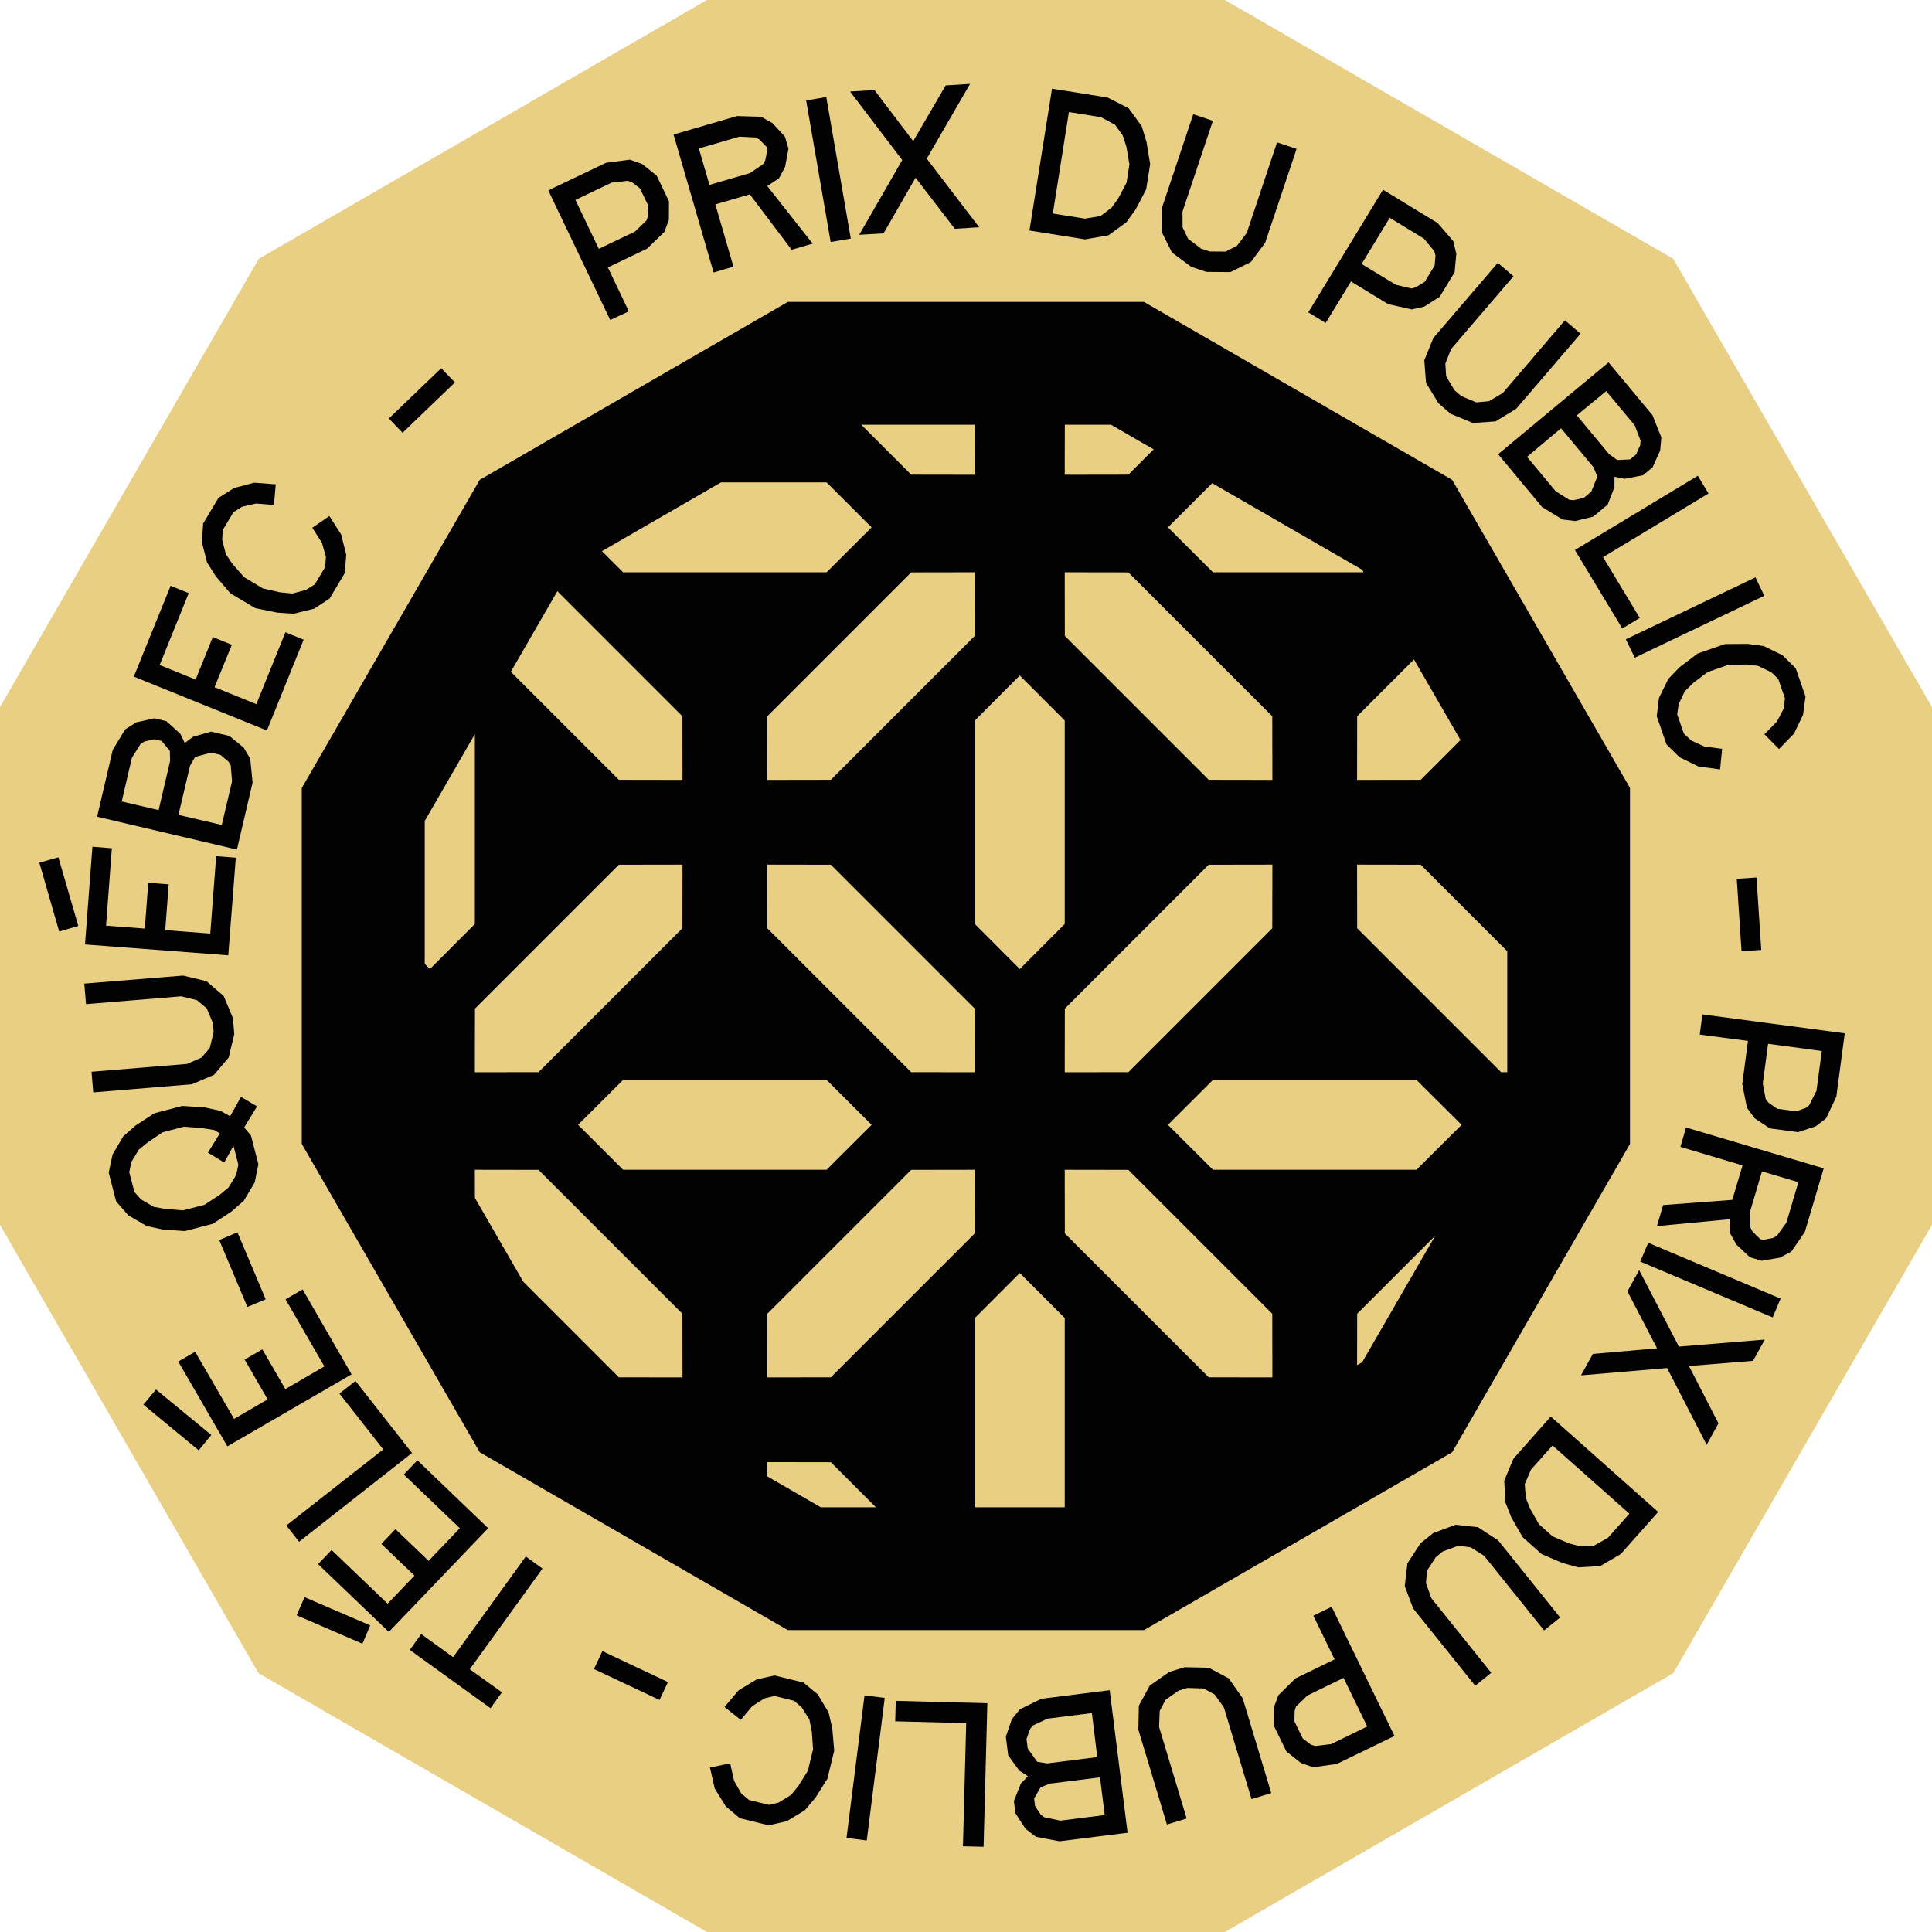 <svg xmlns="http://www.w3.org/2000/svg" xmlns:xlink="http://www.w3.org/1999/xlink" id="Calque_1" x="0px" y="0px" viewBox="0 0 1900 1900" style="enable-background:new 0 0 1900 1900;" xml:space="preserve"><style type="text/css">	.st0{fill:#E9CF83;}	.st1{fill:#020203;}	.st2{clip-path:url(#SVGID_00000141438453264432808200000000208439108365241781_);}</style><g>	<g>		<g>			<polygon class="st0" points="1900,695.4 1900,1204.6 1645.5,1645.5 1204.6,1900 695.2,1900 254.3,1645.5 0,1204.6 0,695.4     254.5,254.5 695.2,0 1204.6,0 1645.5,254.5    "></polygon>		</g>	</g>	<polygon class="st1" points="1603,774.9 1603,1125 1428.1,1428.2 1125,1603.1 774.8,1603.1 471.8,1428.2 296.8,1125 296.8,774.9   471.8,471.9 774.8,296.9 1125,296.9 1428.1,471.9  "></polygon>	<g>		<defs>			<polygon id="SVGID_1_" points="1482.3,807.4 1482.3,1092.6 1339.6,1339.7 1092.6,1482.3 807.2,1482.3 560.3,1339.7 417.7,1092.6     417.7,807.4 560.3,560.3 807.2,417.7 1092.6,417.7 1339.6,560.3    "></polygon>		</defs>		<clipPath id="SVGID_00000006676912972058220750000007285728574769722799_">			<use xlink:href="#SVGID_1_" style="overflow:visible;"></use>		</clipPath>		<g style="clip-path:url(#SVGID_00000006676912972058220750000007285728574769722799_);">			<g>				<g>					<polygon class="st0" points="467,-266.5 422.8,-222.2 378.6,-266.5 378.6,-466.6 422.8,-511 467,-466.6      "></polygon>				</g>				<g>					<polygon class="st0" points="1047.1,-266.5 1002.9,-222.2 958.7,-266.5 958.7,-466.6 1002.9,-511 1047.1,-466.6      "></polygon>				</g>				<g>					<polygon class="st0" points="1627.2,-266.5 1583,-222.2 1538.8,-266.5 1538.8,-466.6 1583,-511 1627.2,-466.6      "></polygon>				</g>				<g>					<polygon class="st0" points="2207.4,-266.5 2163.2,-222.2 2119,-266.5 2119,-466.6 2163.2,-511 2207.4,-466.6      "></polygon>				</g>				<g>					<polygon class="st0" points="467,321.1 422.8,365.4 378.6,321.1 378.6,121 422.8,76.6 467,121      "></polygon>				</g>				<g>					<polygon class="st0" points="1047.1,321.1 1002.9,365.4 958.7,321.1 958.7,121 1002.9,76.6 1047.1,121      "></polygon>				</g>				<g>					<polygon class="st0" points="1627.2,321.1 1583,365.4 1538.8,321.1 1538.8,121 1583,76.6 1627.2,121      "></polygon>				</g>				<g>					<polygon class="st0" points="2207.4,321.1 2163.2,365.4 2119,321.1 2119,121 2163.2,76.6 2207.4,121      "></polygon>				</g>				<g>					<polygon class="st0" points="467,908.7 422.8,953 378.6,908.7 378.6,708.6 422.8,664.3 467,708.6      "></polygon>				</g>				<g>					<polygon class="st0" points="1047.1,908.7 1002.9,953 958.7,908.7 958.7,708.6 1002.9,664.3 1047.1,708.6      "></polygon>				</g>				<g>					<polygon class="st0" points="1627.2,908.7 1583,953 1538.8,908.7 1538.8,708.6 1583,664.3 1627.2,708.6      "></polygon>				</g>				<g>					<polygon class="st0" points="2207.4,908.7 2163.2,953 2119,908.7 2119,708.6 2163.2,664.3 2207.4,708.6      "></polygon>				</g>				<g>					<polygon class="st0" points="467,1496.3 422.8,1540.7 378.6,1496.3 378.6,1296.2 422.8,1251.9 467,1296.2      "></polygon>				</g>				<g>					<polygon class="st0" points="1047.1,1496.3 1002.9,1540.7 958.7,1496.3 958.7,1296.2 1002.9,1251.9 1047.1,1296.2      "></polygon>				</g>				<g>					<polygon class="st0" points="1627.2,1496.3 1583,1540.7 1538.8,1496.3 1538.8,1296.2 1583,1251.9 1627.2,1296.2      "></polygon>				</g>				<g>					<polygon class="st0" points="2207.4,1496.3 2163.2,1540.7 2119,1496.3 2119,1296.2 2163.2,1251.9 2207.4,1296.2      "></polygon>				</g>				<g>					<polygon class="st0" points="-113,-266.5 -157.2,-222.2 -201.4,-266.5 -201.4,-466.6 -157.2,-511 -113,-466.6      "></polygon>				</g>				<g>					<polygon class="st0" points="-113,321.1 -157.2,365.4 -201.4,321.1 -201.4,121 -157.2,76.6 -113,121      "></polygon>				</g>				<g>					<polygon class="st0" points="-113,908.7 -157.2,953 -201.4,908.7 -201.4,708.6 -157.2,664.3 -113,708.6      "></polygon>				</g>				<g>					<polygon class="st0" points="-113,1496.3 -157.2,1540.7 -201.4,1496.3 -201.4,1296.2 -157.2,1251.9 -113,1296.2      "></polygon>				</g>			</g>			<g>				<g>					<polygon class="st0" points="-1853.4,-266.5 -1897.6,-222.2 -1941.8,-266.5 -1941.8,-466.6 -1897.6,-511 -1853.4,-466.6            "></polygon>				</g>				<g>					<polygon class="st0" points="-1273.3,-266.5 -1317.5,-222.2 -1361.7,-266.5 -1361.7,-466.6 -1317.5,-511 -1273.3,-466.6            "></polygon>				</g>				<g>					<polygon class="st0" points="-693.2,-266.5 -737.4,-222.2 -781.6,-266.5 -781.6,-466.6 -737.4,-511 -693.2,-466.6      "></polygon>				</g>				<g>					<polygon class="st0" points="-1853.4,321.1 -1897.6,365.4 -1941.8,321.1 -1941.8,121 -1897.6,76.6 -1853.4,121      "></polygon>				</g>				<g>					<polygon class="st0" points="-1273.3,321.1 -1317.5,365.4 -1361.7,321.1 -1361.7,121 -1317.5,76.6 -1273.3,121      "></polygon>				</g>				<g>					<polygon class="st0" points="-693.2,321.1 -737.4,365.4 -781.6,321.1 -781.6,121 -737.4,76.6 -693.2,121      "></polygon>				</g>				<g>					<polygon class="st0" points="-1853.4,908.7 -1897.6,953 -1941.8,908.7 -1941.8,708.6 -1897.6,664.3 -1853.4,708.6      "></polygon>				</g>				<g>					<polygon class="st0" points="-1273.3,908.7 -1317.5,953 -1361.7,908.7 -1361.7,708.6 -1317.5,664.3 -1273.3,708.6      "></polygon>				</g>				<g>					<polygon class="st0" points="-693.2,908.7 -737.4,953 -781.6,908.7 -781.6,708.6 -737.4,664.3 -693.2,708.6      "></polygon>				</g>				<g>					<polygon class="st0" points="-1853.4,1496.3 -1897.6,1540.7 -1941.8,1496.3 -1941.8,1296.2 -1897.6,1251.9 -1853.4,1296.2            "></polygon>				</g>				<g>					<polygon class="st0" points="-1273.3,1496.3 -1317.5,1540.7 -1361.7,1496.3 -1361.7,1296.2 -1317.5,1251.9 -1273.3,1296.2            "></polygon>				</g>				<g>					<polygon class="st0" points="-693.2,1496.3 -737.4,1540.7 -781.6,1496.3 -781.6,1296.2 -737.4,1251.9 -693.2,1296.2      "></polygon>				</g>				<g>					<polygon class="st0" points="-2433.5,-266.5 -2477.7,-222.2 -2521.9,-266.5 -2521.9,-466.6 -2477.7,-511 -2433.5,-466.6            "></polygon>				</g>				<g>					<polygon class="st0" points="-2433.5,321.1 -2477.7,365.4 -2521.9,321.1 -2521.9,121 -2477.7,76.6 -2433.5,121      "></polygon>				</g>				<g>					<polygon class="st0" points="-2433.5,908.7 -2477.7,953 -2521.9,908.7 -2521.9,708.6 -2477.7,664.3 -2433.5,708.6      "></polygon>				</g>				<g>					<polygon class="st0" points="-2433.5,1496.3 -2477.7,1540.7 -2521.9,1496.3 -2521.9,1296.2 -2477.7,1251.9 -2433.5,1296.2            "></polygon>				</g>			</g>			<g>				<polygon class="st0" points="378.5,-183.3 378.6,-120.7 316,-120.8 174.5,-262.3 174.4,-324.9 237,-324.8     "></polygon>			</g>			<g>				<polygon class="st0" points="91,-470.8 91.1,-408.2 28.4,-408.3 -113,-549.8 -113.1,-612.4 -50.5,-612.3     "></polygon>			</g>			<g>				<polygon class="st0" points="-50.5,-120.8 -113.1,-120.7 -113,-183.3 28.4,-324.8 91.1,-324.9 91,-262.3     "></polygon>			</g>			<g>				<polygon class="st0" points="237,-408.3 174.4,-408.2 174.5,-470.8 316,-612.3 378.6,-612.4 378.5,-549.8     "></polygon>			</g>			<g>				<polygon class="st0" points="32.7,-612.4 -11.7,-656.6 32.7,-700.8 232.8,-700.8 277.1,-656.6 232.8,-612.4     "></polygon>			</g>			<g>				<polygon class="st0" points="958.6,-183.3 958.7,-120.7 896.1,-120.8 754.6,-262.3 754.5,-324.9 817.1,-324.8     "></polygon>			</g>			<g>				<polygon class="st0" points="671.1,-470.8 671.2,-408.2 608.6,-408.3 467.1,-549.8 467,-612.4 529.6,-612.3     "></polygon>			</g>			<g>				<polygon class="st0" points="529.6,-120.8 467,-120.7 467.1,-183.3 608.6,-324.8 671.2,-324.9 671.1,-262.3     "></polygon>			</g>			<g>				<polygon class="st0" points="817.1,-408.3 754.5,-408.2 754.6,-470.8 896.1,-612.3 958.7,-612.4 958.6,-549.8     "></polygon>			</g>			<g>				<polygon class="st0" points="612.8,-612.4 568.5,-656.6 612.8,-700.8 812.9,-700.8 857.2,-656.6 812.9,-612.4     "></polygon>			</g>			<g>				<polygon class="st0" points="1538.7,-183.3 1538.8,-120.7 1476.2,-120.8 1334.7,-262.3 1334.6,-324.9 1397.2,-324.8     "></polygon>			</g>			<g>				<polygon class="st0" points="1251.2,-470.8 1251.3,-408.2 1188.7,-408.3 1047.2,-549.8 1047.1,-612.4 1109.7,-612.3     "></polygon>			</g>			<g>				<polygon class="st0" points="1109.7,-120.8 1047.1,-120.7 1047.2,-183.3 1188.7,-324.8 1251.3,-324.9 1251.2,-262.3     "></polygon>			</g>			<g>				<polygon class="st0" points="1397.2,-408.3 1334.6,-408.2 1334.7,-470.8 1476.2,-612.3 1538.8,-612.4 1538.7,-549.8     "></polygon>			</g>			<g>				<polygon class="st0" points="1192.9,-612.4 1148.6,-656.6 1192.9,-700.8 1393,-700.8 1437.4,-656.6 1393,-612.4     "></polygon>			</g>			<g>				<polygon class="st0" points="2118.9,-183.3 2119,-120.7 2056.4,-120.8 1914.9,-262.3 1914.8,-324.9 1977.4,-324.8     "></polygon>			</g>			<g>				<polygon class="st0" points="1831.3,-470.8 1831.4,-408.2 1768.8,-408.3 1627.3,-549.8 1627.2,-612.4 1689.8,-612.3     "></polygon>			</g>			<g>				<polygon class="st0" points="1689.8,-120.8 1627.2,-120.7 1627.3,-183.3 1768.8,-324.8 1831.4,-324.9 1831.3,-262.3     "></polygon>			</g>			<g>				<polygon class="st0" points="1977.4,-408.3 1914.8,-408.2 1914.9,-470.8 2056.4,-612.3 2119,-612.4 2118.9,-549.8     "></polygon>			</g>			<g>				<polygon class="st0" points="1773.1,-612.4 1728.7,-656.6 1773.1,-700.8 1973.2,-700.8 2017.5,-656.6 1973.2,-612.4     "></polygon>			</g>			<g>				<polygon class="st0" points="32.7,1738 -11.7,1693.8 32.7,1649.6 232.8,1649.6 277.1,1693.8 232.8,1738     "></polygon>			</g>			<g>				<polygon class="st0" points="612.8,1738 568.5,1693.8 612.8,1649.6 812.9,1649.6 857.2,1693.8 812.9,1738     "></polygon>			</g>			<g>				<polygon class="st0" points="1192.9,1738 1148.6,1693.8 1192.9,1649.6 1393,1649.6 1437.4,1693.8 1393,1738     "></polygon>			</g>			<g>				<polygon class="st0" points="1773.1,1738 1728.7,1693.8 1773.1,1649.6 1973.2,1649.6 2017.5,1693.8 1973.2,1738     "></polygon>			</g>			<g>				<polygon class="st0" points="378.5,404.3 378.6,466.9 316,466.8 174.5,325.3 174.4,262.7 237,262.8     "></polygon>			</g>			<g>				<polygon class="st0" points="91,116.8 91.1,179.4 28.4,179.3 -113,37.8 -113.1,-24.8 -50.5,-24.7     "></polygon>			</g>			<g>				<polygon class="st0" points="-50.5,466.8 -113.1,466.9 -113,404.3 28.4,262.8 91.1,262.7 91,325.3     "></polygon>			</g>			<g>				<polygon class="st0" points="237,179.3 174.4,179.4 174.5,116.8 316,-24.7 378.6,-24.8 378.5,37.8     "></polygon>			</g>			<g>				<polygon class="st0" points="32.7,-24.8 -11.7,-69 32.7,-113.2 232.8,-113.2 277.1,-69 232.8,-24.8     "></polygon>			</g>			<g>				<polygon class="st0" points="958.6,404.3 958.7,466.9 896.1,466.8 754.6,325.3 754.5,262.7 817.1,262.8     "></polygon>			</g>			<g>				<polygon class="st0" points="671.1,116.8 671.2,179.4 608.6,179.3 467.1,37.8 467,-24.8 529.6,-24.7     "></polygon>			</g>			<g>				<polygon class="st0" points="529.6,466.8 467,466.9 467.1,404.3 608.6,262.8 671.2,262.7 671.1,325.3     "></polygon>			</g>			<g>				<polygon class="st0" points="817.1,179.3 754.5,179.4 754.6,116.8 896.1,-24.7 958.7,-24.8 958.6,37.8     "></polygon>			</g>			<g>				<polygon class="st0" points="612.8,-24.8 568.5,-69 612.8,-113.2 812.9,-113.2 857.2,-69 812.9,-24.8     "></polygon>			</g>			<g>				<polygon class="st0" points="1538.7,404.3 1538.8,466.9 1476.2,466.8 1334.7,325.3 1334.6,262.7 1397.2,262.8     "></polygon>			</g>			<g>				<polygon class="st0" points="1251.2,116.8 1251.3,179.4 1188.7,179.3 1047.2,37.8 1047.1,-24.8 1109.7,-24.7     "></polygon>			</g>			<g>				<polygon class="st0" points="1109.7,466.8 1047.1,466.9 1047.2,404.3 1188.7,262.8 1251.3,262.7 1251.2,325.3     "></polygon>			</g>			<g>				<polygon class="st0" points="1397.2,179.3 1334.6,179.4 1334.7,116.8 1476.2,-24.7 1538.8,-24.8 1538.7,37.8     "></polygon>			</g>			<g>				<polygon class="st0" points="1192.9,-24.8 1148.6,-69 1192.9,-113.2 1393,-113.2 1437.4,-69 1393,-24.8     "></polygon>			</g>			<g>				<polygon class="st0" points="2118.9,404.3 2119,466.9 2056.4,466.8 1914.9,325.3 1914.8,262.7 1977.4,262.8     "></polygon>			</g>			<g>				<polygon class="st0" points="1831.3,116.8 1831.4,179.4 1768.8,179.3 1627.3,37.8 1627.2,-24.8 1689.8,-24.7     "></polygon>			</g>			<g>				<polygon class="st0" points="1689.8,466.8 1627.2,466.9 1627.3,404.3 1768.8,262.8 1831.4,262.7 1831.3,325.3     "></polygon>			</g>			<g>				<polygon class="st0" points="1977.4,179.3 1914.8,179.4 1914.9,116.8 2056.4,-24.7 2119,-24.8 2118.9,37.8     "></polygon>			</g>			<g>				<polygon class="st0" points="1773.1,-24.8 1728.7,-69 1773.1,-113.2 1973.2,-113.2 2017.5,-69 1973.2,-24.8     "></polygon>			</g>			<g>				<polygon class="st0" points="378.5,991.9 378.6,1054.5 316,1054.4 174.5,912.9 174.4,850.3 237,850.4     "></polygon>			</g>			<g>				<polygon class="st0" points="91,704.4 91.1,767 28.4,766.9 -113,625.4 -113.1,562.8 -50.5,562.9     "></polygon>			</g>			<g>				<polygon class="st0" points="-50.5,1054.4 -113.1,1054.5 -113,991.9 28.4,850.4 91.1,850.3 91,912.9     "></polygon>			</g>			<g>				<polygon class="st0" points="237,766.9 174.4,767 174.5,704.4 316,562.9 378.6,562.8 378.5,625.4     "></polygon>			</g>			<g>				<polygon class="st0" points="32.7,562.8 -11.7,518.6 32.7,474.4 232.8,474.4 277.1,518.6 232.8,562.8     "></polygon>			</g>			<g>				<polygon class="st0" points="958.6,991.9 958.7,1054.5 896.1,1054.4 754.6,912.9 754.5,850.3 817.1,850.4     "></polygon>			</g>			<g>				<polygon class="st0" points="671.1,704.4 671.2,767 608.6,766.9 467.1,625.4 467,562.8 529.6,562.9     "></polygon>			</g>			<g>				<polygon class="st0" points="529.6,1054.4 467,1054.5 467.1,991.9 608.6,850.4 671.2,850.3 671.1,912.9     "></polygon>			</g>			<g>				<polygon class="st0" points="817.1,766.9 754.5,767 754.6,704.4 896.1,562.9 958.7,562.8 958.6,625.4     "></polygon>			</g>			<g>				<polygon class="st0" points="612.8,562.8 568.5,518.6 612.8,474.4 812.9,474.4 857.2,518.6 812.9,562.8     "></polygon>			</g>			<g>				<polygon class="st0" points="1538.7,991.9 1538.8,1054.5 1476.2,1054.4 1334.7,912.9 1334.6,850.3 1397.2,850.4     "></polygon>			</g>			<g>				<polygon class="st0" points="1251.2,704.4 1251.3,767 1188.7,766.9 1047.2,625.4 1047.1,562.8 1109.7,562.9     "></polygon>			</g>			<g>				<polygon class="st0" points="1109.7,1054.4 1047.1,1054.5 1047.2,991.9 1188.7,850.4 1251.3,850.3 1251.2,912.9     "></polygon>			</g>			<g>				<polygon class="st0" points="1397.2,766.9 1334.6,767 1334.7,704.4 1476.2,562.9 1538.8,562.8 1538.7,625.4     "></polygon>			</g>			<g>				<polygon class="st0" points="1192.9,562.8 1148.6,518.6 1192.9,474.4 1393,474.4 1437.4,518.6 1393,562.8     "></polygon>			</g>			<g>				<polygon class="st0" points="2118.9,991.9 2119,1054.5 2056.4,1054.4 1914.9,912.9 1914.8,850.3 1977.4,850.4     "></polygon>			</g>			<g>				<polygon class="st0" points="1831.3,704.4 1831.4,767 1768.8,766.9 1627.3,625.4 1627.2,562.8 1689.8,562.9     "></polygon>			</g>			<g>				<polygon class="st0" points="1689.8,1054.4 1627.2,1054.5 1627.3,991.9 1768.8,850.4 1831.4,850.3 1831.3,912.9     "></polygon>			</g>			<g>				<polygon class="st0" points="1977.4,766.9 1914.8,767 1914.9,704.4 2056.4,562.9 2119,562.8 2118.9,625.4     "></polygon>			</g>			<g>				<polygon class="st0" points="1773.1,562.8 1728.7,518.6 1773.1,474.4 1973.2,474.4 2017.5,518.6 1973.2,562.8     "></polygon>			</g>			<g>				<polygon class="st0" points="378.5,1579.5 378.6,1642.1 316,1642 174.5,1500.5 174.4,1437.9 237,1438     "></polygon>			</g>			<g>				<polygon class="st0" points="91,1292 91.1,1354.6 28.4,1354.5 -113,1213 -113.1,1150.4 -50.5,1150.5     "></polygon>			</g>			<g>				<polygon class="st0" points="-50.5,1642 -113.1,1642.1 -113,1579.5 28.4,1438 91.1,1437.9 91,1500.5     "></polygon>			</g>			<g>				<polygon class="st0" points="237,1354.5 174.4,1354.6 174.5,1292 316,1150.5 378.6,1150.4 378.5,1213     "></polygon>			</g>			<g>				<polygon class="st0" points="32.7,1150.4 -11.7,1106.2 32.7,1062 232.8,1062 277.1,1106.2 232.8,1150.4     "></polygon>			</g>			<g>				<polygon class="st0" points="958.6,1579.5 958.7,1642.1 896.1,1642 754.6,1500.5 754.5,1437.9 817.1,1438     "></polygon>			</g>			<g>				<polygon class="st0" points="671.1,1292 671.2,1354.6 608.6,1354.5 467.1,1213 467,1150.4 529.6,1150.5     "></polygon>			</g>			<g>				<polygon class="st0" points="529.6,1642 467,1642.1 467.1,1579.5 608.6,1438 671.2,1437.9 671.1,1500.5     "></polygon>			</g>			<g>				<polygon class="st0" points="817.1,1354.5 754.5,1354.6 754.6,1292 896.1,1150.5 958.7,1150.4 958.6,1213     "></polygon>			</g>			<g>				<polygon class="st0" points="612.8,1150.4 568.5,1106.2 612.8,1062 812.9,1062 857.2,1106.2 812.9,1150.4     "></polygon>			</g>			<g>				<polygon class="st0" points="1538.7,1579.5 1538.8,1642.1 1476.2,1642 1334.7,1500.5 1334.6,1437.9 1397.2,1438     "></polygon>			</g>			<g>				<polygon class="st0" points="1251.2,1292 1251.3,1354.6 1188.7,1354.5 1047.2,1213 1047.1,1150.4 1109.7,1150.5     "></polygon>			</g>			<g>				<polygon class="st0" points="1109.7,1642 1047.1,1642.1 1047.2,1579.5 1188.7,1438 1251.3,1437.9 1251.2,1500.5     "></polygon>			</g>			<g>				<polygon class="st0" points="1397.2,1354.5 1334.6,1354.6 1334.7,1292 1476.2,1150.5 1538.8,1150.4 1538.7,1213     "></polygon>			</g>			<g>				<polygon class="st0" points="1192.9,1150.4 1148.6,1106.2 1192.9,1062 1393,1062 1437.4,1106.2 1393,1150.4     "></polygon>			</g>			<g>				<polygon class="st0" points="2118.9,1579.5 2119,1642.1 2056.4,1642 1914.9,1500.5 1914.8,1437.9 1977.4,1438     "></polygon>			</g>			<g>				<polygon class="st0" points="1831.3,1292 1831.4,1354.6 1768.8,1354.5 1627.3,1213 1627.2,1150.4 1689.8,1150.5     "></polygon>			</g>			<g>				<polygon class="st0" points="1689.8,1642 1627.2,1642.1 1627.3,1579.5 1768.8,1438 1831.4,1437.9 1831.3,1500.5     "></polygon>			</g>			<g>				<polygon class="st0" points="1977.4,1354.5 1914.8,1354.6 1914.9,1292 2056.4,1150.5 2119,1150.4 2118.9,1213     "></polygon>			</g>			<g>				<polygon class="st0" points="1773.1,1150.4 1728.7,1106.2 1773.1,1062 1973.2,1062 2017.5,1106.2 1973.2,1150.4     "></polygon>			</g>			<g>				<polygon class="st0" points="-1941.9,-183.3 -1941.8,-120.7 -2004.4,-120.8 -2145.9,-262.3 -2146,-324.9 -2083.4,-324.8     "></polygon>			</g>			<g>				<polygon class="st0" points="-2229.5,-470.8 -2229.4,-408.2 -2292,-408.3 -2433.5,-549.8 -2433.6,-612.4 -2371,-612.3     "></polygon>			</g>			<g>				<polygon class="st0" points="-2371,-120.8 -2433.6,-120.7 -2433.5,-183.3 -2292,-324.8 -2229.4,-324.9 -2229.5,-262.3     "></polygon>			</g>			<g>				<polygon class="st0" points="-2083.4,-408.3 -2146,-408.2 -2145.9,-470.8 -2004.4,-612.3 -1941.8,-612.4 -1941.9,-549.8     "></polygon>			</g>			<g>				<polygon class="st0" points="-2287.8,-612.4 -2332.1,-656.6 -2287.8,-700.8 -2087.6,-700.8 -2043.3,-656.6 -2087.6,-612.4          "></polygon>			</g>			<g>				<polygon class="st0" points="-1361.8,-183.3 -1361.7,-120.7 -1424.3,-120.8 -1565.8,-262.3 -1565.9,-324.9 -1503.3,-324.8          "></polygon>			</g>			<g>				<polygon class="st0" points="-1649.3,-470.8 -1649.2,-408.2 -1711.8,-408.3 -1853.3,-549.8 -1853.4,-612.4 -1790.8,-612.3          "></polygon>			</g>			<g>				<polygon class="st0" points="-1790.8,-120.8 -1853.4,-120.7 -1853.3,-183.3 -1711.8,-324.8 -1649.2,-324.9 -1649.3,-262.3          "></polygon>			</g>			<g>				<polygon class="st0" points="-1503.3,-408.3 -1565.9,-408.2 -1565.8,-470.8 -1424.3,-612.3 -1361.7,-612.4 -1361.8,-549.8          "></polygon>			</g>			<g>				<polygon class="st0" points="-1707.6,-612.4 -1752,-656.6 -1707.6,-700.8 -1507.5,-700.8 -1463.2,-656.6 -1507.5,-612.4     "></polygon>			</g>			<g>				<polygon class="st0" points="-781.7,-183.3 -781.6,-120.7 -844.2,-120.8 -985.7,-262.3 -985.8,-324.9 -923.2,-324.8     "></polygon>			</g>			<g>				<polygon class="st0" points="-1069.2,-470.8 -1069.1,-408.2 -1131.7,-408.3 -1273.2,-549.8 -1273.3,-612.4 -1210.7,-612.3          "></polygon>			</g>			<g>				<polygon class="st0" points="-1210.7,-120.8 -1273.3,-120.7 -1273.2,-183.3 -1131.7,-324.8 -1069.1,-324.9 -1069.2,-262.3          "></polygon>			</g>			<g>				<polygon class="st0" points="-923.2,-408.3 -985.8,-408.2 -985.7,-470.8 -844.2,-612.3 -781.6,-612.4 -781.7,-549.8     "></polygon>			</g>			<g>				<polygon class="st0" points="-1127.5,-612.4 -1171.8,-656.6 -1127.5,-700.8 -927.4,-700.8 -883.1,-656.6 -927.4,-612.4     "></polygon>			</g>			<g>				<polygon class="st0" points="-201.5,-183.3 -201.4,-120.7 -264.1,-120.8 -405.5,-262.3 -405.6,-324.9 -343,-324.8     "></polygon>			</g>			<g>				<polygon class="st0" points="-489.1,-470.8 -489,-408.2 -551.6,-408.3 -693.1,-549.8 -693.2,-612.4 -630.6,-612.3     "></polygon>			</g>			<g>				<polygon class="st0" points="-630.6,-120.8 -693.2,-120.7 -693.1,-183.3 -551.6,-324.8 -489,-324.9 -489.1,-262.3     "></polygon>			</g>			<g>				<polygon class="st0" points="-343,-408.3 -405.6,-408.2 -405.5,-470.8 -264.1,-612.3 -201.4,-612.4 -201.5,-549.8     "></polygon>			</g>			<g>				<polygon class="st0" points="-547.4,-612.4 -591.7,-656.6 -547.4,-700.8 -347.3,-700.8 -302.9,-656.6 -347.3,-612.4     "></polygon>			</g>			<g>				<polygon class="st0" points="-2287.8,1738 -2332.1,1693.8 -2287.8,1649.6 -2087.6,1649.6 -2043.3,1693.8 -2087.6,1738     "></polygon>			</g>			<g>				<polygon class="st0" points="-1707.6,1738 -1752,1693.8 -1707.6,1649.6 -1507.5,1649.6 -1463.2,1693.8 -1507.5,1738     "></polygon>			</g>			<g>				<polygon class="st0" points="-1127.5,1738 -1171.8,1693.8 -1127.5,1649.6 -927.4,1649.6 -883.1,1693.8 -927.4,1738     "></polygon>			</g>			<g>				<polygon class="st0" points="-547.4,1738 -591.7,1693.8 -547.4,1649.6 -347.3,1649.6 -302.9,1693.8 -347.3,1738     "></polygon>			</g>			<g>				<polygon class="st0" points="-1941.9,404.3 -1941.8,466.9 -2004.4,466.8 -2145.9,325.3 -2146,262.7 -2083.4,262.8     "></polygon>			</g>			<g>				<polygon class="st0" points="-2229.5,116.8 -2229.4,179.4 -2292,179.3 -2433.5,37.8 -2433.6,-24.8 -2371,-24.7     "></polygon>			</g>			<g>				<polygon class="st0" points="-2371,466.8 -2433.6,466.9 -2433.5,404.3 -2292,262.8 -2229.4,262.7 -2229.5,325.3     "></polygon>			</g>			<g>				<polygon class="st0" points="-2083.4,179.3 -2146,179.4 -2145.9,116.8 -2004.4,-24.7 -1941.8,-24.8 -1941.9,37.8     "></polygon>			</g>			<g>				<polygon class="st0" points="-2287.8,-24.8 -2332.1,-69 -2287.8,-113.2 -2087.6,-113.2 -2043.3,-69 -2087.6,-24.8     "></polygon>			</g>			<g>				<polygon class="st0" points="-1361.8,404.3 -1361.7,466.9 -1424.3,466.8 -1565.8,325.3 -1565.9,262.7 -1503.3,262.8     "></polygon>			</g>			<g>				<polygon class="st0" points="-1649.3,116.8 -1649.2,179.4 -1711.8,179.3 -1853.3,37.8 -1853.4,-24.8 -1790.8,-24.7     "></polygon>			</g>			<g>				<polygon class="st0" points="-1790.8,466.8 -1853.4,466.9 -1853.3,404.3 -1711.8,262.8 -1649.2,262.7 -1649.3,325.3     "></polygon>			</g>			<g>				<polygon class="st0" points="-1503.3,179.3 -1565.9,179.4 -1565.8,116.8 -1424.3,-24.7 -1361.7,-24.8 -1361.8,37.8     "></polygon>			</g>			<g>				<polygon class="st0" points="-1707.6,-24.8 -1752,-69 -1707.6,-113.2 -1507.5,-113.2 -1463.2,-69 -1507.5,-24.8     "></polygon>			</g>			<g>				<polygon class="st0" points="-781.7,404.3 -781.6,466.9 -844.2,466.8 -985.7,325.3 -985.8,262.7 -923.2,262.8     "></polygon>			</g>			<g>				<polygon class="st0" points="-1069.2,116.8 -1069.1,179.4 -1131.7,179.3 -1273.2,37.8 -1273.3,-24.8 -1210.7,-24.7     "></polygon>			</g>			<g>				<polygon class="st0" points="-1210.7,466.8 -1273.3,466.9 -1273.2,404.3 -1131.7,262.8 -1069.1,262.7 -1069.2,325.3     "></polygon>			</g>			<g>				<polygon class="st0" points="-923.2,179.3 -985.8,179.4 -985.7,116.8 -844.2,-24.7 -781.6,-24.8 -781.7,37.8     "></polygon>			</g>			<g>				<polygon class="st0" points="-1127.5,-24.8 -1171.8,-69 -1127.5,-113.2 -927.4,-113.2 -883.1,-69 -927.4,-24.8     "></polygon>			</g>			<g>				<polygon class="st0" points="-201.5,404.3 -201.4,466.9 -264.1,466.8 -405.5,325.3 -405.6,262.7 -343,262.8     "></polygon>			</g>			<g>				<polygon class="st0" points="-489.1,116.8 -489,179.4 -551.6,179.3 -693.1,37.8 -693.2,-24.8 -630.6,-24.7     "></polygon>			</g>			<g>				<polygon class="st0" points="-630.6,466.8 -693.2,466.9 -693.1,404.3 -551.6,262.8 -489,262.7 -489.1,325.3     "></polygon>			</g>			<g>				<polygon class="st0" points="-343,179.3 -405.6,179.4 -405.5,116.8 -264.1,-24.7 -201.4,-24.8 -201.5,37.8     "></polygon>			</g>			<g>				<polygon class="st0" points="-547.4,-24.8 -591.7,-69 -547.4,-113.2 -347.3,-113.2 -302.9,-69 -347.3,-24.8     "></polygon>			</g>			<g>				<polygon class="st0" points="-1941.9,991.9 -1941.8,1054.5 -2004.4,1054.4 -2145.9,912.9 -2146,850.3 -2083.4,850.4     "></polygon>			</g>			<g>				<polygon class="st0" points="-2229.5,704.4 -2229.4,767 -2292,766.9 -2433.5,625.4 -2433.6,562.8 -2371,562.9     "></polygon>			</g>			<g>				<polygon class="st0" points="-2371,1054.4 -2433.6,1054.5 -2433.5,991.9 -2292,850.4 -2229.4,850.3 -2229.5,912.9     "></polygon>			</g>			<g>				<polygon class="st0" points="-2083.4,766.9 -2146,767 -2145.9,704.4 -2004.4,562.9 -1941.8,562.8 -1941.9,625.4     "></polygon>			</g>			<g>				<polygon class="st0" points="-2287.8,562.8 -2332.1,518.6 -2287.8,474.4 -2087.6,474.4 -2043.3,518.6 -2087.6,562.8     "></polygon>			</g>			<g>				<polygon class="st0" points="-1361.8,991.9 -1361.7,1054.5 -1424.3,1054.4 -1565.8,912.9 -1565.9,850.3 -1503.3,850.4     "></polygon>			</g>			<g>				<polygon class="st0" points="-1649.3,704.4 -1649.2,767 -1711.8,766.9 -1853.3,625.4 -1853.4,562.8 -1790.8,562.9     "></polygon>			</g>			<g>				<polygon class="st0" points="-1790.8,1054.4 -1853.4,1054.5 -1853.3,991.9 -1711.8,850.4 -1649.2,850.3 -1649.3,912.9     "></polygon>			</g>			<g>				<polygon class="st0" points="-1503.3,766.9 -1565.9,767 -1565.8,704.4 -1424.3,562.9 -1361.7,562.8 -1361.8,625.4     "></polygon>			</g>			<g>				<polygon class="st0" points="-1707.6,562.8 -1752,518.6 -1707.6,474.4 -1507.5,474.4 -1463.2,518.6 -1507.5,562.8     "></polygon>			</g>			<g>				<polygon class="st0" points="-781.7,991.9 -781.6,1054.5 -844.2,1054.4 -985.7,912.9 -985.8,850.3 -923.2,850.4     "></polygon>			</g>			<g>				<polygon class="st0" points="-1069.2,704.4 -1069.1,767 -1131.7,766.9 -1273.2,625.4 -1273.3,562.8 -1210.7,562.9     "></polygon>			</g>			<g>				<polygon class="st0" points="-1210.7,1054.4 -1273.3,1054.5 -1273.2,991.9 -1131.7,850.4 -1069.1,850.3 -1069.2,912.9     "></polygon>			</g>			<g>				<polygon class="st0" points="-923.2,766.9 -985.8,767 -985.7,704.4 -844.2,562.9 -781.6,562.8 -781.7,625.4     "></polygon>			</g>			<g>				<polygon class="st0" points="-1127.5,562.8 -1171.8,518.6 -1127.5,474.4 -927.4,474.4 -883.1,518.6 -927.4,562.8     "></polygon>			</g>			<g>				<polygon class="st0" points="-201.5,991.9 -201.4,1054.5 -264.1,1054.4 -405.5,912.9 -405.6,850.3 -343,850.4     "></polygon>			</g>			<g>				<polygon class="st0" points="-489.1,704.4 -489,767 -551.6,766.9 -693.1,625.4 -693.2,562.8 -630.6,562.9     "></polygon>			</g>			<g>				<polygon class="st0" points="-630.6,1054.4 -693.2,1054.5 -693.1,991.9 -551.6,850.4 -489,850.3 -489.1,912.9     "></polygon>			</g>			<g>				<polygon class="st0" points="-343,766.9 -405.6,767 -405.5,704.4 -264.1,562.9 -201.4,562.8 -201.5,625.4     "></polygon>			</g>			<g>				<polygon class="st0" points="-547.4,562.8 -591.7,518.6 -547.4,474.4 -347.3,474.4 -302.9,518.6 -347.3,562.8     "></polygon>			</g>			<g>				<polygon class="st0" points="-1941.9,1579.5 -1941.8,1642.1 -2004.4,1642 -2145.9,1500.5 -2146,1437.9 -2083.4,1438     "></polygon>			</g>			<g>				<polygon class="st0" points="-2229.5,1292 -2229.4,1354.6 -2292,1354.5 -2433.5,1213 -2433.6,1150.4 -2371,1150.5     "></polygon>			</g>			<g>				<polygon class="st0" points="-2371,1642 -2433.6,1642.1 -2433.5,1579.5 -2292,1438 -2229.4,1437.9 -2229.5,1500.5     "></polygon>			</g>			<g>				<polygon class="st0" points="-2083.4,1354.5 -2146,1354.6 -2145.9,1292 -2004.4,1150.5 -1941.8,1150.4 -1941.9,1213     "></polygon>			</g>			<g>				<polygon class="st0" points="-2287.8,1150.4 -2332.1,1106.2 -2287.8,1062 -2087.6,1062 -2043.3,1106.2 -2087.6,1150.4     "></polygon>			</g>			<g>				<polygon class="st0" points="-1361.8,1579.5 -1361.7,1642.1 -1424.3,1642 -1565.8,1500.5 -1565.9,1437.9 -1503.3,1438     "></polygon>			</g>			<g>				<polygon class="st0" points="-1649.3,1292 -1649.2,1354.6 -1711.8,1354.5 -1853.3,1213 -1853.4,1150.4 -1790.8,1150.5     "></polygon>			</g>			<g>				<polygon class="st0" points="-1790.8,1642 -1853.4,1642.1 -1853.3,1579.5 -1711.8,1438 -1649.2,1437.9 -1649.3,1500.5     "></polygon>			</g>			<g>				<polygon class="st0" points="-1503.3,1354.5 -1565.9,1354.6 -1565.8,1292 -1424.3,1150.5 -1361.7,1150.4 -1361.8,1213     "></polygon>			</g>			<g>				<polygon class="st0" points="-1707.6,1150.4 -1752,1106.2 -1707.6,1062 -1507.5,1062 -1463.2,1106.2 -1507.5,1150.4     "></polygon>			</g>			<g>				<polygon class="st0" points="-781.7,1579.5 -781.6,1642.1 -844.2,1642 -985.7,1500.5 -985.8,1437.9 -923.2,1438     "></polygon>			</g>			<g>				<polygon class="st0" points="-1069.2,1292 -1069.1,1354.6 -1131.7,1354.5 -1273.2,1213 -1273.3,1150.4 -1210.7,1150.5     "></polygon>			</g>			<g>				<polygon class="st0" points="-1210.7,1642 -1273.3,1642.1 -1273.2,1579.5 -1131.7,1438 -1069.1,1437.9 -1069.2,1500.5     "></polygon>			</g>			<g>				<polygon class="st0" points="-923.2,1354.5 -985.8,1354.6 -985.7,1292 -844.2,1150.5 -781.6,1150.4 -781.7,1213     "></polygon>			</g>			<g>				<polygon class="st0" points="-1127.5,1150.4 -1171.8,1106.2 -1127.5,1062 -927.4,1062 -883.1,1106.2 -927.4,1150.4     "></polygon>			</g>			<g>				<polygon class="st0" points="-201.5,1579.5 -201.4,1642.1 -264.1,1642 -405.5,1500.5 -405.6,1437.9 -343,1438     "></polygon>			</g>			<g>				<polygon class="st0" points="-489.1,1292 -489,1354.6 -551.6,1354.5 -693.1,1213 -693.2,1150.4 -630.6,1150.5     "></polygon>			</g>			<g>				<polygon class="st0" points="-630.6,1642 -693.2,1642.1 -693.1,1579.5 -551.6,1438 -489,1437.9 -489.1,1500.5     "></polygon>			</g>			<g>				<polygon class="st0" points="-343,1354.5 -405.6,1354.6 -405.5,1292 -264.1,1150.5 -201.4,1150.4 -201.5,1213     "></polygon>			</g>			<g>				<polygon class="st0" points="-547.4,1150.4 -591.7,1106.2 -547.4,1062 -347.3,1062 -302.9,1106.2 -347.3,1150.4     "></polygon>			</g>		</g>	</g>	<g>		<path class="st1" d="M600.1,314.7l-60.9-127.5l56.8-27.1l23.4-3.1l12.1,4.3l14.3,11.4l12.1,25.3l-0.1,18.2l-4.4,11.8l-17,16.5   l-38.6,18.5l20.6,43.2L600.1,314.7z M588.9,244.7l35.6-17l11.3-10.9l1.4-4.3l0.3-10.3l-8.1-16.9l-8-6.2l-4.2-1.3l-15.7,1.8   l-35.6,17L588.9,244.7z"></path>		<path class="st1" d="M701.8,268l-39.4-135.7l62.5-18.2l23.6,0.7l11.1,6.2l12.4,13.5l3.4,11.7l-3.3,17.9l-6,11.2l-11.5,7.7   l44.6,56.6l-20.7,6l-41.1-54.5l-33.9,9.9l17.8,61.2L701.8,268z M697.7,181.8l39.9-11.6l12.9-8.8l2.1-3.8l2.1-10.4l-0.8-2.7l-7-7.3   l-3.8-2l-15.9-0.8L687.3,146L697.7,181.8z"></path>		<path class="st1" d="M816.9,238L792.8,98.8l19.8-3.4l24.1,139.2L816.9,238z"></path>		<path class="st1" d="M845,230.9l42.3-73.5L836,90l23.9-1.5l38.2,50.3L930,84l24-1.5L911.4,156l51.6,67.5l-24,1.5l-38.6-50.2   l-31.5,54.7L845,230.9z"></path>		<path class="st1" d="M1012.4,226.7l22.2-139.5l54.7,8.7l20.7,10.6l12.8,17.6l4.7,15.4l3.6,21.9l-3.9,24.7l-10.3,19.8l-9.2,12.7   l-17.6,12.8l-23.1,4L1012.4,226.7z M1035.4,210l31.5,5l15.3-2.5l11-8.3l6.4-8.9l8.3-15.7l2.8-17.9l-2.9-17.2l-3.6-11.2l-7.6-10.6   l-13.9-7.5l-31.5-5L1035.4,210z"></path>		<path class="st1" d="M1142.6,204.7l30.9-92.4l19.3,6.5l-29.9,89.3l0.1,15.5l5.4,11.2l12.8,9.7l8.4,2.8l15.8,0.1l11.1-5.7l9.6-12.6   l29.8-89.1l19.2,6.4l-30.9,92.4l-14.1,18.9l-20.1,9.9l-23.6-0.2l-14.9-5l-19-14.1l-9.9-19.9L1142.6,204.7z"></path>		<path class="st1" d="M1286.6,307.2l73.5-120.6l53.7,32.7l15.4,17.8l3,12.5l-1.7,18.2l-14.6,24l-15.3,9.8l-12.3,2.7l-23.1-5.2   l-36.6-22.3l-24.9,40.8L1286.6,307.2z M1339.1,259.6l33.7,20.5l15.3,3.6l4.3-1.2l8.8-5.4l9.7-16l0.8-10l-1.2-4.2l-10.1-12.2   l-33.7-20.5L1339.1,259.6z"></path>		<path class="st1" d="M1409.6,332.4l63.4-73.9l15.4,13.2l-61.3,71.5l-5.7,14.4l0.8,12.4l8.2,13.8l6.8,5.8l14.6,6.1l12.4-1.1   l13.7-8.1L1539,315l15.4,13.2l-63.4,73.9l-20.2,12.3l-22.3,1.6l-21.8-9l-12-10.3l-12.3-20.2l-1.7-22.2L1409.6,332.4z"></path>		<path class="st1" d="M1473.3,446.7l108.6-90.3l43.2,51.9l8.7,21.8l-1.1,12.9l-7.5,16.6l-9.4,7.8l-18.3,3.5l-9.8-2V479l-6.6,17.2   l-14.3,11.9l-17.6,4.3l-12.6-1.5l-20.1-12.3L1473.3,446.7z M1501.7,449.3l28.2,33.8l13.5,8.5l4.2,0.3l10.1-2.4l7.2-6l6-14.9   l-3.9-9.2l-31.8-38.2L1501.7,449.3z M1550.7,408.5l31.8,38.2l8,5.7l12.6-0.6l5.9-4.9l4.1-9.2l0.3-4.3l-5.7-15l-28.1-33.8   L1550.7,408.5z"></path>		<path class="st1" d="M1548.8,540.9l120.9-73l10.5,17.4l-103.7,62.6l36.1,59.8l-17.2,10.4L1548.8,540.9z"></path>		<path class="st1" d="M1598.9,628.7l127.5-60.9l8.7,18.1l-127.4,60.9L1598.9,628.7z"></path>		<path class="st1" d="M1669.5,642.7l26.9-9.3l22.1-0.2l15.9,2.1l18.6,9.1l13,12.8l9.6,27.8l-2.4,17.9l-8.9,18.6l-14.8,15.1   l-14.3-14.5l12.3-12.5l6.6-12.6l1.3-10.1l-6.6-19.2l-6.9-6.6l-13.1-6.3l-11.4-1.3l-17.5,0.3l-20.5,7.1l-13.7,10.3l-8.9,8.7   l-5.9,12.5l-1.5,10.1l6.5,18.8l7.2,6.9l13.1,6l17.4,2.2l-2,20.3l-21.3-2.9l-18.6-9.1l-12.8-12.6l-9.6-27.8l2.2-18l9.2-18.7   l11.1-11.5L1669.5,642.7z"></path>		<path class="st1" d="M1708,864.3l19.4-1.3l4.7,71.2l-19.4,1.3L1708,864.3z"></path>		<path class="st1" d="M1674.2,997.6l140,18.6l-8.3,62.4l-10.1,21.3l-10.2,7.8l-17.3,5.7l-27.8-3.7l-15.1-10.1l-7.4-10.2l-4.6-23.2   l5.6-42.5l-47.4-6.3L1674.2,997.6z M1738.8,1026.5l-5.2,39.1l2.9,15.4l2.8,3.5l8.5,5.9l18.6,2.5l9.5-3.3l3.4-2.8l7.1-14.1   l5.2-39.1L1738.8,1026.5z"></path>		<path class="st1" d="M1658.1,1108.8l135.4,40.2l-18.5,62.4l-13.3,19.4l-11.2,6l-18,3.1l-11.6-3.5l-13.3-12.5l-6.2-11.1l-0.2-13.8   l-71.7,6.8l6.1-20.7l68-5.1l10.1-33.9l-61.1-18.2L1658.1,1108.8z M1732.8,1152l-11.8,39.8l0.5,15.6l2,3.8l7.6,7.4l2.7,0.8l10-2   l3.7-2.1l9.3-12.9l11.8-39.8L1732.8,1152z"></path>		<path class="st1" d="M1620.9,1222.2l130.2,54.9l-7.8,18.5l-130.2-54.9L1620.9,1222.2z"></path>		<path class="st1" d="M1612,1249.1l39.1,75.2l84.5-6.9l-11.6,20.9l-63,5.1l29,56.4l-11.6,21.1l-38.9-75.5l-84.7,7.2l11.7-21.1   l63.1-5.5l-29.1-56L1612,1249.1z"></path>		<path class="st1" d="M1525.1,1393.1l105.6,93.8l-36.8,41.4l-20.1,11.8l-21.7,1.3l-15.5-4.3l-20.4-8.7l-18.7-16.6l-11.1-19.3   l-5.8-14.6l-1.3-21.7l9-21.6L1525.1,1393.1z M1526.8,1421.5l-21.2,23.8l-6.1,14.3l1.1,13.7l4.1,10.2l8.7,15.4l13.6,12.1l16,6.8   l11.4,3l13-0.7l13.8-7.7l21.2-23.8L1526.8,1421.5z"></path>		<path class="st1" d="M1473.3,1514.8l61,75.9l-15.8,12.7l-59-73.4l-13.1-8.3l-12.4-1.5l-15,5.5l-6.9,5.6l-8.6,13.2l-1.2,12.4   l5.4,14.9l58.9,73.3l-15.8,12.7l-61-75.9l-8.3-22.1l2.6-22.3l12.9-19.8l12.3-9.9l22.1-8.3l22.1,2.4L1473.3,1514.8z"></path>		<path class="st1" d="M1309.6,1580.2l61.8,127l-56.6,27.5l-23.3,3.3l-12.1-4.2l-14.3-11.3l-12.3-25.3l0-18.2l4.4-11.8l16.8-16.6   l38.5-18.7l-20.9-43L1309.6,1580.2z M1321.3,1650.1l-35.5,17.3l-11.3,10.9l-1.3,4.3l-0.2,10.3l8.2,16.8l8,6.1l4.2,1.3l15.7-1.9   l35.5-17.3L1321.3,1650.1z"></path>		<path class="st1" d="M1222.1,1670.1l28.1,93.3l-19.4,5.9l-27.2-90.2l-9-12.6l-10.9-6l-16-0.5l-8.5,2.6l-12.9,9l-5.8,11l-0.6,15.8   l27.1,90l-19.4,5.9l-28.1-93.3l0.5-23.6l10.7-19.7l19.3-13.5l15.1-4.6l23.6,0.5l19.7,10.5L1222.1,1670.1z"></path>		<path class="st1" d="M1091.3,1662.2l17.6,140.2l-67,8.4l-23.1-4.4l-10.3-7.9l-9.9-15.3l-1.5-12l6.9-17.3l6.9-7.1l-8.5-5.5   l-10.9-14.9l-2.3-18.5l5.9-17.2l8-9.8l21.2-10.3L1091.3,1662.2z M1073.8,1684.7l-43.7,5.5l-14.5,6.8l-2.6,3.4l-3.5,9.8l1.2,9.3   l9.3,13.1l9.8,1.6l49.3-6.2L1073.8,1684.7z M1081.8,1747.9l-49.3,6.2l-9.2,3.7l-6.3,10.9l0.9,7.5l5.6,8.4l3.5,2.6l15.7,3.3   l43.7-5.5L1081.8,1747.9z"></path>		<path class="st1" d="M971,1675l-3.7,141.2l-20.3-0.5l3.2-121.1l-69.8-1.8l0.5-20.1L971,1675z"></path>		<path class="st1" d="M870.1,1669.8L852.4,1810l-19.9-2.5l17.7-140.2L870.1,1669.8z"></path>		<path class="st1" d="M820.4,1721.7l-6.7,27.6l-11.8,18.7l-10.4,12.3l-17.7,10.7l-17.8,4.1l-28.5-7l-13.8-11.7l-10.8-17.5   l-4.7-20.6l19.9-4.2l3.8,17.2l7,12.3l7.7,6.6l19.7,4.8l9.3-2.2l12.4-7.6l7.2-8.9l9.3-14.9l5.1-21.1l-1.2-17.1L796,1691l-7.4-11.7   l-7.7-6.7l-19.3-4.7l-9.7,2.3l-12.1,7.7l-11.3,13.5l-16-12.7l13.9-16.4l17.7-10.7l17.6-3.9l28.5,7l14,11.6l10.7,17.8l3.6,15.6   L820.4,1721.7z"></path>		<path class="st1" d="M656.9,1654.2l-8.3,17.6l-64.5-30.4l8.3-17.6L656.9,1654.2z"></path>		<path class="st1" d="M493.6,1664.3l-11.2,15.6l-79.4-57.3l11.2-15.6l31.4,22.7l71.5-99l16.4,11.9l-71.5,99L493.6,1664.3z"></path>		<path class="st1" d="M356.4,1616.5l-64.7-28l7.8-17.8l64.6,27.8L356.4,1616.5z M480.1,1502.9l-97.7,102l-69.6-66.7l13.3-13.9   l55.1,52.8l26.4-27.6l-32.6-31.2l13.9-14.5l32.6,31.2l30.7-32.1l-55.1-52.8l13.4-14L480.1,1502.9z"></path>		<path class="st1" d="M405.2,1428.9l-111.1,87.3l-12.5-16l95.3-74.8l-43.1-54.9l15.8-12.4L405.2,1428.9z"></path>		<path class="st1" d="M195.4,1426.3l-54.4-44.9l12.4-14.9l54.4,44.7L195.4,1426.3z M345.8,1351.6l-122.2,70.8l-48.3-83.4l16.6-9.6   l38.3,66l33-19.2l-22.6-39.1l17.4-10.1l22.6,39.1l38.4-22.3l-38.2-66l16.8-9.7L345.8,1351.6z"></path>		<path class="st1" d="M261.3,1277.8l-18,7.5l-27.7-65.8l17.9-7.6L261.3,1277.8z"></path>		<path class="st1" d="M209.3,1203.5l-27.5,7.2l-22-1.6l-15.7-3.4l-17.9-10.5l-12-13.7l-7.3-28.3l3.8-17.8l10.5-17.9l12.1-10.6   l18.5-12.1l27.5-7.2l22.1,1.5l15.6,3.4l9.3,5.3l10.7-19.1l15.8,9.4l-12.7,20.7l6.7,7.9l7.3,28.3l-3.6,17.8l-10.6,17.9l-12,10.6   L209.3,1203.5z M201,1184.9l15.1-9.9l8.7-7.3l7.5-12.2l2.1-10.1l-4.8-18.6l-9.1,16.5l-16-9.8l11.7-18.9l-5.6-3.3l-12.1-1.9   L181,1108l-21,5.5l-14.8,10l-8.7,7.1l-7.3,12.1l-2.1,10.1l5.1,19.5l6.6,7.3l12.3,7.2l11.3,2.1l17.6,1.4L201,1184.9z"></path>		<path class="st1" d="M188.8,1066.3l-97.1,8L90,1054l93.9-7.7l14.2-6.2l8.2-9.4l3.8-15.6l-0.7-8.9l-6.1-14.6l-9.6-8l-15.4-3.8   l-93.7,7.7l-1.7-20.2l97.1-7.9l23,5.5l17,14.6l9.1,21.8l1.3,15.7l-5.5,23l-14.4,17L188.8,1066.3z"></path>		<path class="st1" d="M58.2,916.1l-19.5-67.7l18.7-5.3L77,910.6L58.2,916.1z M224.5,939.5L83.6,928.8l7.3-96.1l19.1,1.5l-5.7,76.1   l38.1,2.9l3.4-45l20.1,1.5l-3.4,45l44.3,3.4l5.8-76.1l19.3,1.5L224.5,939.5z"></path>		<path class="st1" d="M233,835.5L95.5,803.2l15.4-65.8l12.2-20.1l10.9-6.9l17.8-4l11.8,2.8l13.8,12.5l4.3,9l8.1-6.1l17.7-5.1   l18.2,4.3l14,11.5l6.4,10.9l2.3,23.5L233,835.5z M156,796.7l11.3-48.4l-0.3-9.9l-8-9.7l-7.4-1.7l-9.8,2.3l-3.6,2.4l-8.5,13.6   l-10,42.9L156,796.7z M218.1,811.3l10.1-42.9l-1.3-15.9l-2.3-3.6l-8-6.6l-9.1-2.1l-15.6,4.2l-5,8.6l-11.4,48.4L218.1,811.3z"></path>		<path class="st1" d="M262.5,718.4l-130.9-53l36.2-89.3l17.8,7.2l-28.6,70.7l35.4,14.3l16.9-41.8l18.7,7.6L211,675.8l41.1,16.7   l28.6-70.7l17.9,7.3L262.5,718.4z"></path>		<path class="st1" d="M251.1,598.1l-24.5-14.6l-14.4-16.8l-8.6-13.6l-5.1-20.1l1.3-18.2l15.1-25.2l15.3-9.7l19.9-5.2l21.1,1.6   l-1.8,20.3l-17.5-1.4l-13.8,3.1l-8.6,5.5l-10.4,17.4l-0.6,9.6l3.6,14.1l6.4,9.5l11.5,13.2l18.6,11.1l16.7,3.8l12.3,1.2l13.3-3.6   l8.7-5.4l10.2-17.1l0.7-10l-3.9-13.8l-9.5-14.8l16.8-11.5l11.6,18.1l5,20l-1.4,17.9l-15,25.2l-15.2,9.9l-20.2,5l-15.9-1.1   L251.1,598.1z"></path>		<path class="st1" d="M395.9,425.6l-13.5-14l51.5-49.5l13.5,14L395.9,425.6z"></path>	</g></g></svg>
